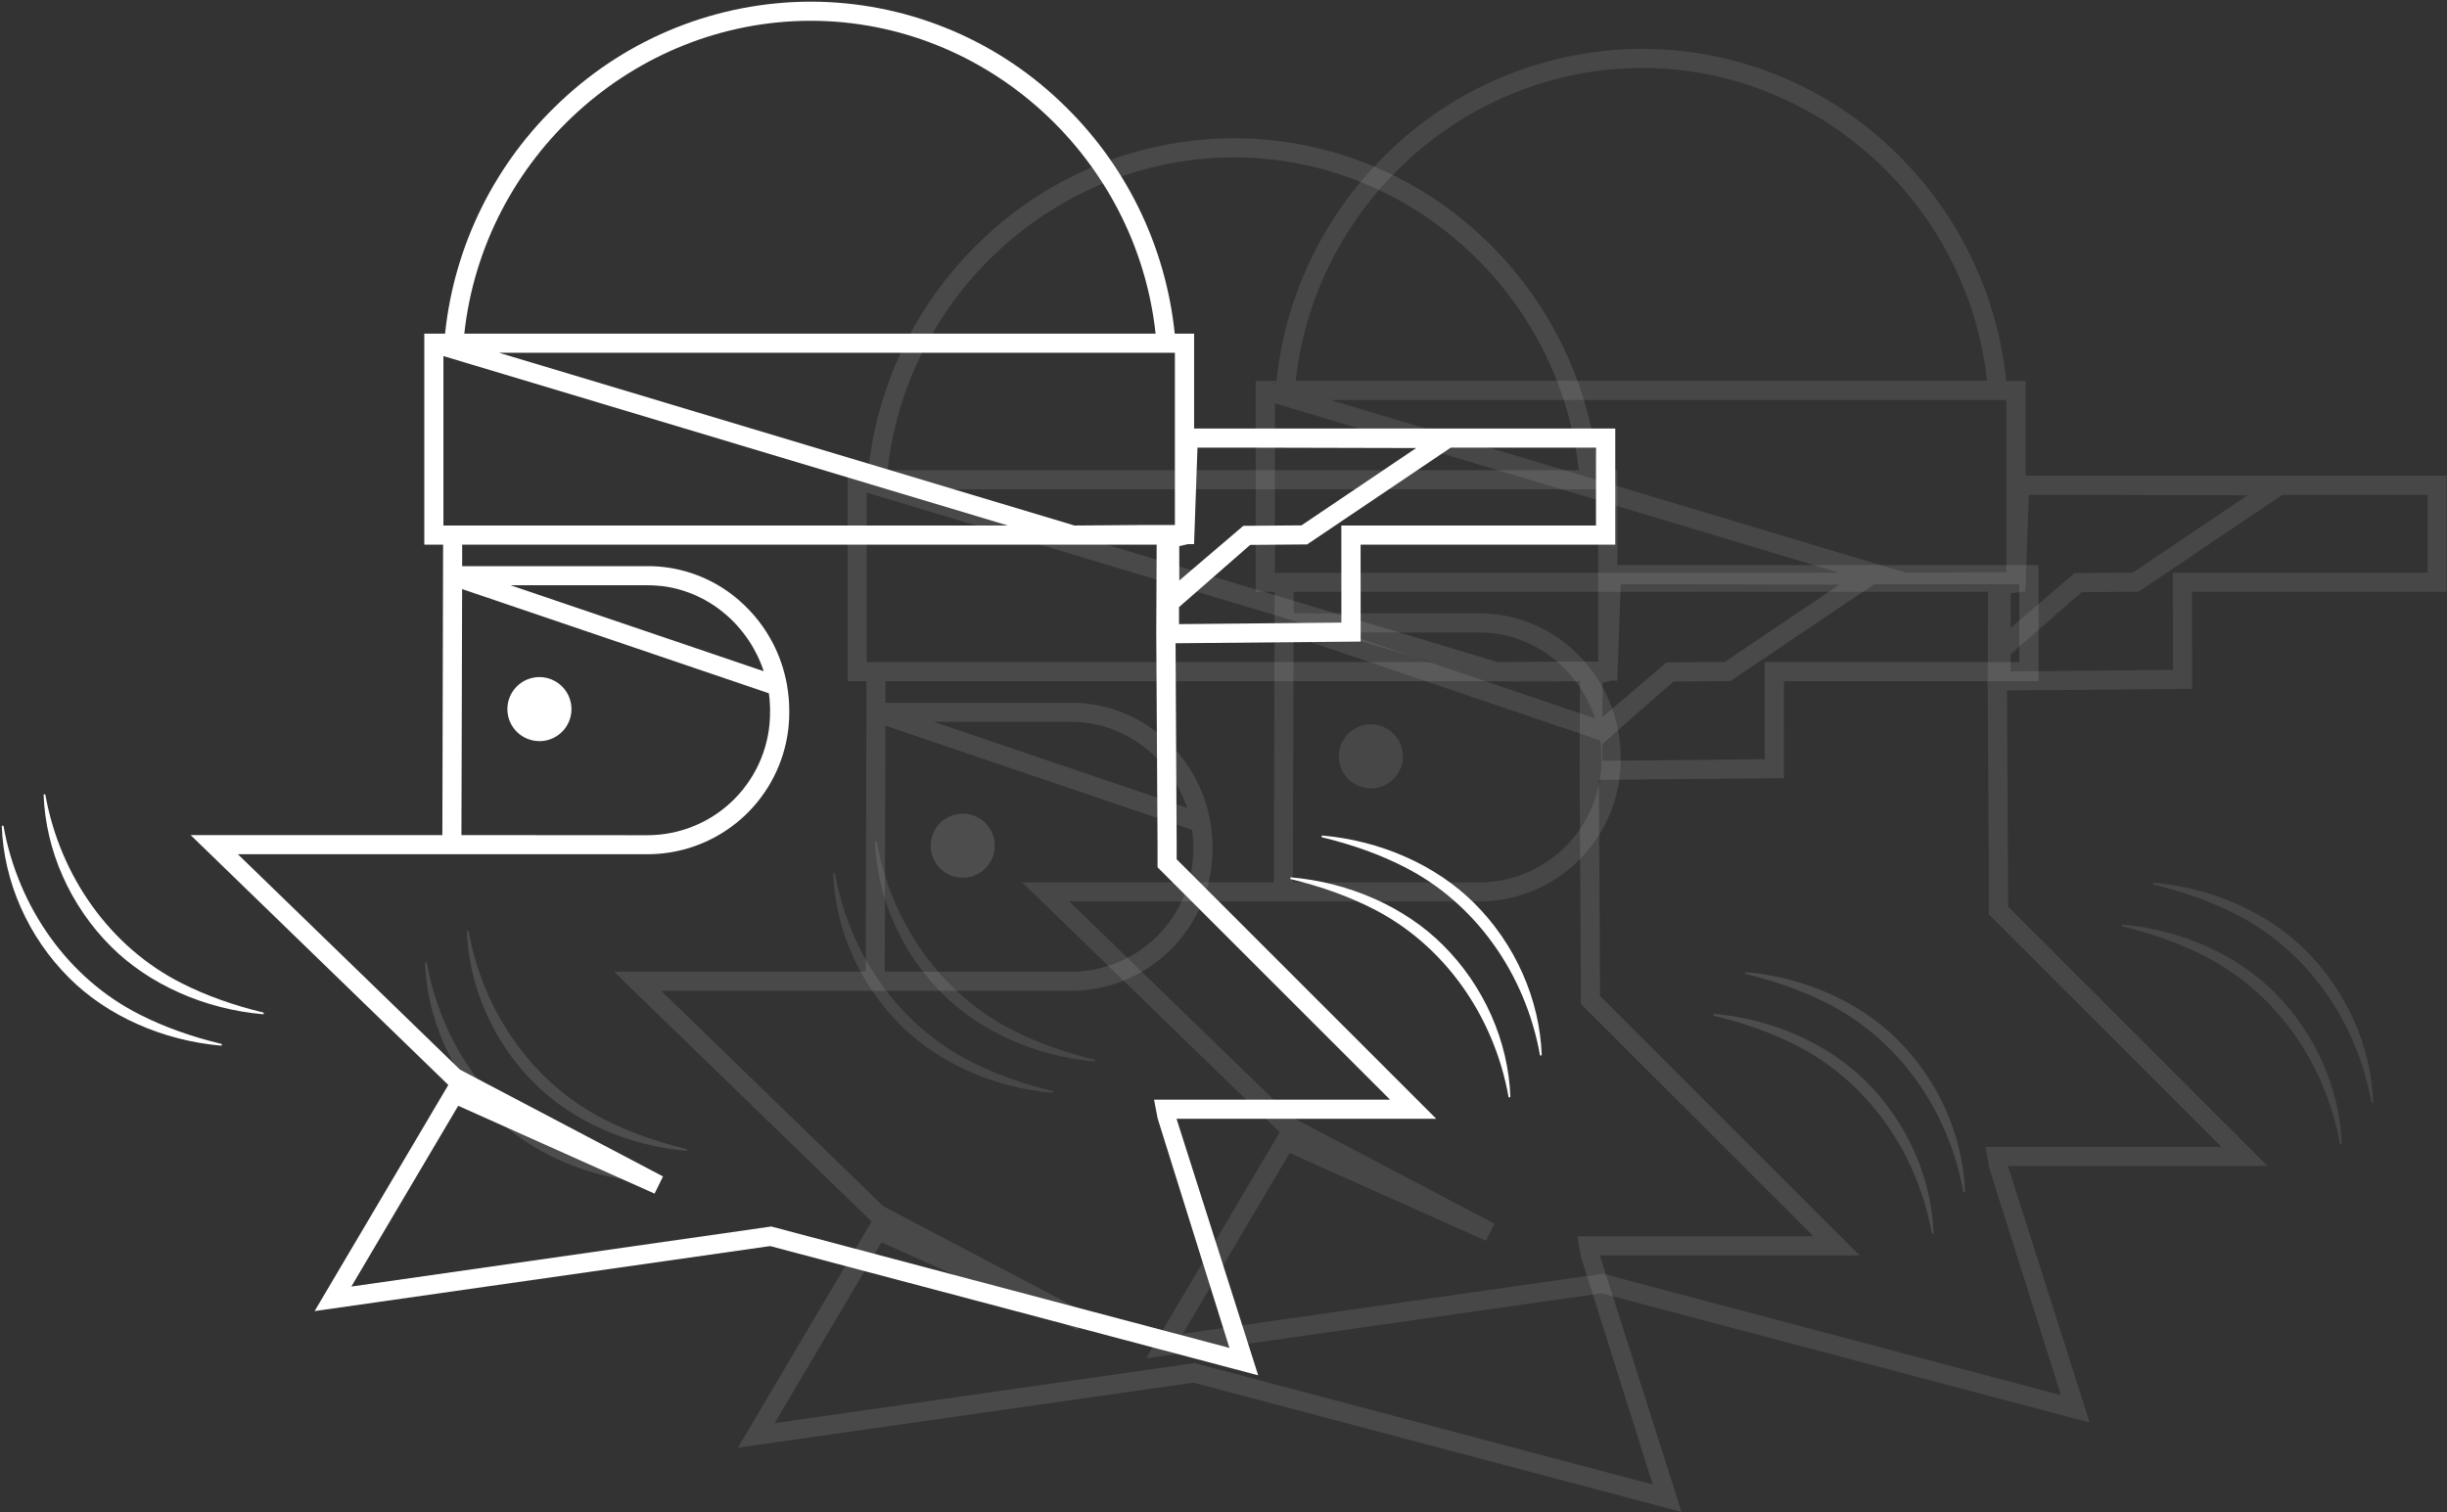 <svg width="1215" height="751" viewBox="0 0 1215 751" fill="none" xmlns="http://www.w3.org/2000/svg">
<rect x="0" y="0" width="1215" height="751" fill="#333333" stroke="none"/>
<g clip-path="url(#clip0_4957_1213)">
<g opacity="0.1">
<path d="M998.307 311.72V312.331L1028.64 285.819L998.307 311.72Z" fill="#fff"/>
<path d="M632.824 309.333C632.824 309.459 632.824 309.584 632.824 309.71V302.701V309.333ZM802.997 360.531H802.938C803.139 361.443 803.332 362.365 803.499 363.294L802.997 360.531Z" fill="#fff"/>
<path d="M758.967 319.474C759.955 319.934 760.927 320.412 761.89 320.914C760.927 320.403 759.955 319.926 758.967 319.474ZM632.824 309.333C632.824 309.459 632.824 309.584 632.824 309.71V308.981C632.833 309.074 632.824 309.208 632.824 309.333Z" fill="#fff"/>
<path d="M1033.62 294.042L998.324 324.188V324.933L1033.65 294.042H1033.62ZM1030.05 284.58L1028.64 285.819L1030.09 284.58H1030.05Z" fill="#fff"/>
<path d="M977.215 293.683L946.098 293.925H978.01L977.215 293.683Z" fill="#fff"/>
<path d="M696.138 375.587C696.134 379.165 694.89 382.63 692.618 385.394C690.346 388.157 687.186 390.047 683.677 390.743C680.168 391.438 676.526 390.895 673.372 389.206C670.218 387.518 667.747 384.788 666.379 381.482C665.012 378.176 664.833 374.499 665.873 371.076C666.913 367.653 669.107 364.696 672.082 362.709C675.057 360.722 678.629 359.828 682.189 360.179C685.749 360.53 689.078 362.105 691.608 364.634C694.51 367.54 696.139 371.48 696.138 375.587Z" fill="#fff"/>
<path d="M680.672 391.489C676.457 391.491 672.411 389.827 669.418 386.858C666.814 384.256 665.193 380.832 664.831 377.169C664.469 373.506 665.388 369.831 667.432 366.77C669.475 363.708 672.517 361.45 676.039 360.38C679.561 359.31 683.345 359.495 686.746 360.902C690.147 362.309 692.956 364.852 694.692 368.097C696.429 371.342 696.987 375.09 696.27 378.7C695.554 382.31 693.608 385.561 690.764 387.897C687.92 390.234 684.353 391.512 680.672 391.514V391.489ZM680.672 360.506C677.185 360.503 673.804 361.709 671.106 363.92C668.408 366.13 666.56 369.208 665.878 372.629C665.195 376.049 665.72 379.6 667.363 382.677C669.005 385.754 671.664 388.166 674.886 389.502C678.108 390.838 681.693 391.015 685.031 390.003C688.369 388.992 691.253 386.854 693.191 383.954C695.129 381.054 696.001 377.572 695.659 374.101C695.317 370.63 693.782 367.384 691.316 364.919C688.488 362.1 684.657 360.519 680.664 360.522L680.672 360.506Z" fill="#fff"/>
<path d="M741.733 304.987L740.452 304.862L741.825 305.004H742.009L741.733 304.987ZM736.307 304.61C737.236 304.61 738.157 304.686 739.078 304.753C738.166 304.677 737.245 304.636 736.307 304.61ZM736.307 304.61C737.236 304.61 738.157 304.686 739.078 304.753C738.166 304.677 737.245 304.636 736.307 304.61ZM741.733 304.987L740.452 304.862L741.825 305.004H742.009L741.733 304.987ZM977.213 293.683L946.096 293.925H978.008L977.213 293.683ZM741.733 304.987L740.452 304.862L741.825 305.004H742.009L741.733 304.987ZM736.307 304.61C737.236 304.61 738.157 304.686 739.078 304.753C738.166 304.677 737.245 304.636 736.307 304.61ZM741.733 304.987L740.452 304.862L741.825 305.004H742.009L741.733 304.987ZM736.307 304.61C737.236 304.61 738.157 304.686 739.078 304.753C738.166 304.677 737.245 304.636 736.307 304.61Z" fill="#fff"/>
<path d="M628.914 189.135L629.609 189.336L633.645 190.55C633.645 190.081 633.737 189.604 633.779 189.135H628.914Z" fill="#fff"/>
<path d="M1088.4 293.909H1214.85V236.255H1005.74V189.135H996.156C991.64 145.071 971.409 104.106 939.164 73.736C905.791 42.026 861.527 24.322 815.491 24.272H815.273C769.148 24.363 724.795 42.051 691.266 73.728C658.829 104.014 638.426 144.998 633.813 189.135C633.771 189.604 633.721 190.082 633.679 190.551L629.643 189.336L628.948 189.135H623.505V293.909H632.842V309.693C632.842 309.568 632.842 309.442 632.842 309.316L632.49 438.164H507.494L635.103 561.929L635.429 562.239L569.042 674.54L795.227 642.259L1037.56 706.444L996.993 579.053H1125.95L997.077 450.189V442.912L996.524 342.895L1088.43 342.058L1088.4 293.909ZM996.198 198.615V284.161H980.798L946.332 284.421L660.584 198.631L996.198 198.615ZM815.324 33.751H815.525C902.972 33.852 977.139 101.688 986.61 189.119H643.368C652.914 101.705 727.457 33.868 815.282 33.768L815.324 33.751ZM633.001 200.264L634.676 200.775L913.306 284.429H633.001V200.264ZM794.615 367.74C794.611 367.785 794.611 367.83 794.615 367.874C794.682 368.352 794.741 368.829 794.791 369.315C794.841 369.8 794.9 370.278 794.942 370.763C795.026 371.735 795.093 372.706 795.134 373.677C795.134 374.163 795.134 374.657 795.185 375.143C795.235 375.629 795.185 376.089 795.185 376.566V376.617C795.274 384.673 793.765 392.666 790.745 400.135C787.725 407.604 783.254 414.4 777.59 420.129C771.926 425.859 765.182 430.408 757.748 433.514C750.314 436.619 742.338 438.22 734.282 438.223L641.944 438.156L642.287 315.982L794.615 367.74ZM666.303 314.073H734.181C736.42 314.071 738.656 314.197 740.881 314.449H741.199C741.969 314.533 742.74 314.642 743.502 314.759C744.029 314.843 744.557 314.935 745.076 315.036L745.913 315.195L746.541 315.329C746.901 315.396 747.253 315.479 747.613 315.563C747.973 315.647 748.333 315.731 748.685 315.823L749.782 316.108C750.48 316.292 751.166 316.493 751.842 316.71C752.193 316.811 752.537 316.928 752.88 317.045C753.578 317.269 754.265 317.512 754.94 317.774C755.283 317.891 755.618 318.025 755.953 318.167L756.958 318.569C757.293 318.703 757.628 318.846 757.963 318.996L758.951 319.44C759.939 319.892 760.911 320.37 761.874 320.881C762.284 321.09 762.711 321.316 763.096 321.542C763.641 321.844 764.176 322.145 764.704 322.472C765.014 322.647 765.324 322.84 765.625 323.033C765.927 323.225 766.211 323.393 766.504 323.585L766.613 323.661C766.89 323.837 767.174 324.012 767.451 324.213C768.02 324.582 768.581 324.975 769.125 325.377L770.088 326.089C770.647 326.513 771.205 326.957 771.763 327.421C772.048 327.638 772.324 327.873 772.6 328.107C772.877 328.342 773.162 328.568 773.438 328.811L774.275 329.556C774.535 329.782 774.794 330.016 775.046 330.259C775.297 330.502 775.573 330.745 775.833 331.004C776.882 332.004 777.89 333.042 778.856 334.12C779.107 334.388 779.341 334.655 779.584 334.957C781.805 337.496 783.818 340.21 785.605 343.071C785.823 343.414 786.032 343.766 786.241 344.118C786.451 344.47 786.643 344.796 786.844 345.139C787.458 346.223 788.042 347.319 788.594 348.43C788.779 348.79 788.955 349.159 789.13 349.536C789.499 350.323 789.859 351.11 790.194 351.914C790.336 352.257 790.479 352.592 790.613 352.935C790.746 353.279 790.922 353.706 791.065 354.099C791.207 354.493 791.282 354.677 791.391 354.937L791.668 355.724C791.793 356.076 791.91 356.419 792.019 356.779L666.303 314.073ZM1103.03 569.557H985.848L987.648 579.782L1023.28 692.828L795.796 632.537L587.28 662.356L640.345 572.589L737.841 616.208L742.028 607.675L641.224 554.635L530.941 447.668H632.825H734.299C750.354 447.673 765.928 442.19 778.44 432.129C790.951 422.068 799.649 408.033 803.09 392.351C803.215 391.798 803.324 391.246 803.433 390.676C803.542 390.107 803.642 389.571 803.734 389.001C803.826 388.432 803.919 387.888 803.994 387.327C804.069 386.766 804.153 386.213 804.22 385.652C804.287 385.091 804.346 384.53 804.396 383.977C804.643 381.495 804.752 379.002 804.722 376.508C804.723 372.062 804.322 367.626 803.525 363.252C803.357 362.323 803.165 361.401 802.964 360.489C799.891 346.55 792.741 333.841 782.423 323.979C771.434 313.354 757.229 306.677 742.036 304.995H741.852L740.479 304.853L739.105 304.744C738.184 304.677 737.263 304.627 736.334 304.602C735.63 304.602 734.918 304.602 734.207 304.602H642.312V293.909H946.039L977.156 293.666L977.918 293.909H987.129L986.928 337.352L987.539 442.92V454.108L1103.03 569.557ZM998.308 311.72L998.392 294.654L1005.69 293.657V293.004L1007.37 245.751H1033.54L1115.95 245.952L1059.01 284.346L1030.12 284.58L1028.67 285.819L998.308 312.331V311.72ZM1078.91 332.654L998.283 333.408L998.325 324.95V324.205L1033.62 294.059L1061.88 293.833L1133.19 245.768H1205.33V284.446H1078.88L1078.91 332.654Z" fill="#fff"/>
<path d="M434.916 417.958C442.009 457.801 466.226 493.54 502.585 511.937C515.663 518.449 529.459 523.404 543.692 526.7C515.933 524.314 488.182 513.076 468.269 493.205C448.423 473.451 435.871 445.969 434.916 417.933V417.958Z" fill="#fff"/>
<path d="M543.659 527.153C514.443 524.64 486.859 512.381 467.968 493.523C447.645 473.292 435.444 445.793 434.473 417.975L435.31 417.891C442.604 458.864 467.817 493.883 502.761 511.569C514.886 517.749 528.301 522.58 543.793 526.324L543.659 527.153ZM435.737 424.155C438.14 449.586 449.897 474.398 468.562 492.937C486.039 510.388 511.034 522.153 537.864 525.687C525.603 522.479 513.713 517.988 502.393 512.289C468.973 495.399 444.396 462.741 435.737 424.146V424.155Z" fill="#fff"/>
<path d="M414.125 433.559C421.243 473.393 445.435 509.115 481.794 527.538C494.87 534.058 508.667 539.021 522.901 542.326C495.142 539.939 467.391 528.71 447.478 508.831C427.632 489.077 415.08 461.594 414.125 433.567V433.559Z" fill="#fff"/>
<path d="M522.859 542.745C493.643 540.233 466.06 527.973 447.177 509.116C426.854 488.885 414.653 461.385 413.682 433.567L414.519 433.483C421.813 474.465 447.018 509.484 481.962 527.161C494.095 533.349 507.51 538.173 522.993 541.924L522.859 542.745ZM414.946 439.747C417.341 465.17 429.106 489.99 447.771 508.529C465.248 525.98 490.243 537.737 517.065 541.271C504.806 538.064 492.919 533.573 481.602 527.873C448.182 511 423.596 478.333 414.946 439.747Z" fill="#fff"/>
<path d="M1162.33 568.318C1155.23 528.484 1131.02 492.736 1094.66 474.347C1081.58 467.824 1067.78 462.858 1053.55 459.551C1081.31 461.937 1109.06 473.167 1128.97 493.046C1148.82 512.8 1161.37 540.283 1162.33 568.31V568.318Z" fill="#fff"/>
<path d="M1161.91 568.394C1154.62 527.421 1129.41 492.393 1094.47 474.716C1082.34 468.536 1068.93 463.704 1053.43 459.961L1053.57 459.124C1082.78 461.636 1110.37 473.895 1129.25 492.753C1149.58 512.984 1161.78 540.484 1162.75 568.302L1161.91 568.394ZM1059.38 460.606C1071.64 463.814 1083.53 468.305 1094.85 474.004C1128.27 490.919 1152.85 523.577 1161.51 562.164C1159.1 536.741 1147.35 511.963 1128.68 493.39C1111.25 475.897 1086.21 464.14 1059.38 460.606Z" fill="#fff"/>
<path d="M1177.92 547.526C1170.83 507.691 1146.61 471.944 1110.25 453.546C1097.17 447.033 1083.38 442.075 1069.15 438.775C1096.9 441.161 1124.65 452.391 1144.57 472.27C1164.41 492.024 1176.96 519.498 1177.92 547.534V547.526Z" fill="#fff"/>
<path d="M1177.51 547.635C1170.21 506.653 1145.01 471.634 1110.06 453.957C1097.93 447.769 1084.51 442.945 1069.03 439.194L1069.17 438.356C1098.38 440.869 1125.96 453.128 1144.85 471.986C1165.17 492.217 1177.37 519.716 1178.34 547.534L1177.51 547.635ZM1074.98 439.813C1087.24 443.021 1099.12 447.511 1110.44 453.212C1143.86 470.118 1168.45 502.785 1177.1 541.371C1174.7 515.94 1162.94 491.128 1144.27 472.589C1126.79 455.104 1101.8 443.347 1074.98 439.813Z" fill="#fff"/>
</g>
<g opacity="0.13">
<path d="M795.658 356.1V356.712L825.988 330.2L795.658 356.1Z" fill="#fff"/>
<path d="M430.176 353.714C430.176 353.84 430.176 353.965 430.176 354.091V347.082V353.714ZM600.348 404.912H600.29C600.491 405.824 600.683 406.745 600.851 407.675L600.348 404.912Z" fill="#fff"/>
<path d="M556.319 363.855C557.307 364.315 558.278 364.793 559.241 365.295C558.278 364.784 557.307 364.307 556.319 363.855ZM430.176 353.714C430.176 353.84 430.176 353.965 430.176 354.091V353.362C430.184 353.454 430.176 353.588 430.176 353.714Z" fill="#fff"/>
<path d="M830.971 338.423L795.676 368.569V369.314L831.005 338.423H830.971ZM827.371 328.961L825.955 330.2L827.404 328.961H827.371Z" fill="#fff"/>
<path d="M774.566 338.063L743.449 338.306H775.362L774.566 338.063Z" fill="#fff"/>
<path d="M493.489 419.968C493.486 423.546 492.242 427.011 489.97 429.775C487.698 432.538 484.538 434.428 481.028 435.123C477.519 435.819 473.877 435.276 470.723 433.587C467.569 431.899 465.098 429.169 463.731 425.863C462.364 422.557 462.185 418.88 463.224 415.456C464.264 412.033 466.458 409.077 469.434 407.09C472.409 405.103 475.981 404.209 479.541 404.56C483.101 404.911 486.429 406.486 488.959 409.015C491.862 411.921 493.491 415.861 493.489 419.968Z" fill="#fff"/>
<path d="M478.024 435.87C473.808 435.872 469.763 434.207 466.77 431.239C464.166 428.637 462.545 425.213 462.183 421.55C461.821 417.887 462.74 414.212 464.783 411.151C466.827 408.089 469.869 405.831 473.391 404.761C476.913 403.691 480.697 403.876 484.098 405.283C487.499 406.69 490.307 409.233 492.044 412.478C493.78 415.723 494.338 419.47 493.622 423.081C492.905 426.691 490.959 429.942 488.115 432.278C485.271 434.615 481.705 435.893 478.024 435.895V435.87ZM478.024 404.886C474.536 404.883 471.155 406.09 468.457 408.301C465.76 410.511 463.912 413.589 463.229 417.01C462.547 420.43 463.072 423.981 464.714 427.058C466.357 430.135 469.016 432.547 472.238 433.883C475.46 435.219 479.045 435.396 482.383 434.384C485.721 433.372 488.605 431.234 490.543 428.335C492.481 425.435 493.353 421.952 493.011 418.481C492.669 415.01 491.134 411.765 488.667 409.299C485.839 406.481 482.008 404.9 478.016 404.903L478.024 404.886Z" fill="#fff"/>
<path d="M539.086 349.368L537.805 349.242L539.179 349.385H539.363L539.086 349.368ZM533.66 348.991C534.59 348.991 535.511 349.067 536.432 349.134C535.519 349.058 534.598 349.016 533.66 348.991ZM533.66 348.991C534.59 348.991 535.511 349.067 536.432 349.134C535.519 349.058 534.598 349.016 533.66 348.991ZM539.086 349.368L537.805 349.242L539.179 349.385H539.363L539.086 349.368ZM774.566 338.063L743.449 338.306H775.362L774.566 338.063ZM539.086 349.368L537.805 349.242L539.179 349.385H539.363L539.086 349.368ZM533.66 348.991C534.59 348.991 535.511 349.067 536.432 349.134C535.519 349.058 534.598 349.016 533.66 348.991ZM539.086 349.368L537.805 349.242L539.179 349.385H539.363L539.086 349.368ZM533.66 348.991C534.59 348.991 535.511 349.067 536.432 349.134C535.519 349.058 534.598 349.016 533.66 348.991Z" fill="#fff"/>
<g opacity="0.83">
<path d="M800.156 338.038H803.087V337.385L800.156 338.038ZM426.266 233.517L426.961 233.718L430.997 234.932C430.997 234.463 431.089 233.986 431.131 233.517H426.266Z" fill="#fff"/>
<path d="M885.753 338.289H1012.2V280.636H803.087V233.516H793.466C788.95 189.452 768.719 148.487 736.474 118.117C703.111 86.416 658.864 68.714 612.843 68.653H612.625C566.499 68.743 522.146 86.432 488.617 118.109C456.181 148.395 435.778 189.379 431.165 233.516C431.123 233.985 431.072 234.463 431.031 234.932L426.994 233.717L426.299 233.516H420.856V338.289H430.193V354.074C430.193 353.948 430.193 353.823 430.193 353.697L429.842 482.545H304.846L432.454 606.31L432.781 606.62L366.393 718.921L592.578 686.64L834.908 750.825L794.37 623.434H923.327L794.429 494.57V487.293L793.876 387.276L885.779 386.439L885.753 338.289ZM793.549 243.012V328.542H778.15L743.683 328.802L457.936 243.012H793.549ZM612.633 78.149H612.834C700.282 78.249 774.449 146.085 783.92 233.516H440.719C450.265 146.085 524.809 78.249 612.633 78.149ZM430.352 244.645L432.027 245.156L710.657 328.81H430.352V244.645ZM591.967 412.121C591.963 412.166 591.963 412.211 591.967 412.255C592.034 412.733 592.092 413.21 592.143 413.696C592.193 414.181 592.251 414.659 592.293 415.144C592.377 416.116 592.444 417.087 592.486 418.058C592.486 418.544 592.486 419.038 592.536 419.524C592.586 420.009 592.536 420.47 592.536 420.947V420.997C592.626 429.053 591.117 437.047 588.097 444.516C585.077 451.985 580.605 458.781 574.941 464.51C569.277 470.24 562.533 474.789 555.1 477.894C547.666 481 539.69 482.601 531.634 482.604L439.296 482.537L439.639 360.363L591.967 412.121ZM463.655 358.454H531.533C533.771 358.452 536.008 358.577 538.232 358.83H538.55C539.321 358.914 540.091 359.023 540.853 359.14C541.381 359.224 541.908 359.316 542.427 359.417L543.265 359.576L543.893 359.71C544.253 359.777 544.605 359.86 544.965 359.944C545.325 360.028 545.685 360.112 546.036 360.204L547.133 360.488C547.831 360.673 548.518 360.874 549.193 361.091C549.545 361.192 549.888 361.309 550.232 361.426C550.93 361.65 551.616 361.892 552.292 362.155C552.635 362.272 552.97 362.406 553.305 362.548L554.31 362.95C554.645 363.084 554.98 363.227 555.315 363.377L556.303 363.821C557.291 364.273 558.262 364.751 559.225 365.261C559.636 365.471 560.063 365.697 560.448 365.923C560.992 366.224 561.528 366.526 562.056 366.852C562.365 367.028 562.675 367.221 562.977 367.414C563.278 367.606 563.563 367.774 563.856 367.966L563.965 368.042C564.241 368.217 564.526 368.393 564.802 368.594C565.372 368.963 565.933 369.356 566.477 369.758L567.44 370.47C567.998 370.894 568.556 371.338 569.115 371.801C569.399 372.019 569.676 372.254 569.952 372.488C570.228 372.723 570.513 372.949 570.789 373.191L571.627 373.937C571.886 374.163 572.146 374.397 572.397 374.64C572.648 374.883 572.925 375.126 573.184 375.385C574.234 376.385 575.241 377.423 576.207 378.5C576.458 378.768 576.693 379.036 576.936 379.338C579.157 381.877 581.17 384.59 582.957 387.452C583.174 387.795 583.384 388.147 583.593 388.499C583.802 388.85 583.995 389.177 584.196 389.52C584.81 390.603 585.393 391.7 585.946 392.811C586.13 393.171 586.306 393.54 586.482 393.917C586.85 394.704 587.21 395.491 587.545 396.295C587.688 396.638 587.83 396.973 587.964 397.316C588.098 397.66 588.274 398.087 588.416 398.48C588.559 398.874 588.634 399.058 588.743 399.318L589.019 400.105C589.145 400.457 589.262 400.8 589.371 401.16L463.655 358.454ZM900.382 613.938H783.199L785 624.163L820.63 737.209L593.147 676.918L384.631 706.737L437.696 616.97L535.192 660.589L539.379 652.056L438.575 599.016L328.292 492.049H430.176H531.65C547.705 492.054 563.28 486.571 575.791 476.51C588.303 466.449 597 452.414 600.441 436.732C600.567 436.179 600.676 435.627 600.784 435.057C600.893 434.488 600.994 433.952 601.086 433.382C601.178 432.813 601.27 432.269 601.345 431.708C601.421 431.147 601.505 430.594 601.572 430.033C601.639 429.472 601.697 428.911 601.747 428.358C601.995 425.876 602.104 423.383 602.074 420.889C602.075 416.443 601.674 412.006 600.877 407.633C600.709 406.703 600.516 405.782 600.315 404.87C597.243 390.931 590.093 378.222 579.775 368.36C568.786 357.735 554.581 351.058 539.388 349.376H539.203L537.83 349.234L536.457 349.125C535.536 349.058 534.615 349.008 533.685 348.983C532.982 348.983 532.27 348.983 531.558 348.983H439.664V338.289H743.415L774.533 338.047L775.295 338.289H784.506L784.305 381.733L784.933 487.343V498.531L900.382 613.938ZM795.66 356.1L795.743 339.035L800.156 338.038L803.045 337.385L804.72 290.132H830.888L913.303 290.333L856.361 328.727L827.472 328.961L826.023 330.2L795.66 356.712V356.1ZM876.258 377.035L795.634 377.789V369.331V368.586L830.93 338.44L859.192 338.214L930.503 290.148H1002.64V328.827H876.191L876.258 377.035Z" fill="#fff"/>
</g>
<path d="M232.27 462.339C239.362 502.181 263.579 537.921 299.938 556.318C313.016 562.829 326.813 567.784 341.045 571.081C313.286 568.694 285.535 557.457 265.622 537.586C245.776 517.832 233.224 490.349 232.27 462.313V462.339Z" fill="#fff"/>
<path d="M341.012 571.533C311.796 569.021 284.213 556.762 265.321 537.904C244.998 517.673 232.798 490.173 231.826 462.356L232.664 462.272C239.957 503.245 265.171 538.264 300.115 555.95C312.24 562.13 325.655 566.961 341.146 570.704L341.012 571.533ZM233.091 468.536C235.494 493.967 247.251 518.778 265.916 537.318C283.392 554.769 308.388 566.534 335.218 570.068C322.956 566.86 311.067 562.369 299.746 556.67C266.326 539.78 241.749 507.122 233.091 468.527V468.536Z" fill="#fff"/>
<path d="M211.477 477.939C218.594 517.773 242.786 553.496 279.145 571.918C292.222 578.438 306.019 583.402 320.252 586.706C292.493 584.32 264.742 573.09 244.829 553.211C224.984 533.457 212.431 505.974 211.477 477.947V477.939Z" fill="#fff"/>
<path d="M320.211 587.125C290.995 584.613 263.411 572.354 244.528 553.496C224.205 533.265 212.005 505.765 211.033 477.948L211.871 477.864C219.164 518.845 244.369 553.864 279.313 571.542C291.447 577.73 304.862 582.553 320.345 586.305L320.211 587.125ZM212.298 484.127C214.693 509.55 226.458 534.37 245.123 552.91C262.599 570.361 287.595 582.118 314.416 585.651C302.157 582.444 290.27 577.954 278.953 572.253C245.533 555.38 220.948 522.714 212.298 484.127Z" fill="#fff"/>
<path d="M959.676 612.699C952.584 572.864 928.366 537.117 892.007 518.728C878.931 512.205 865.134 507.239 850.9 503.931C878.66 506.318 906.41 517.547 926.323 537.426C946.169 557.18 958.722 584.663 959.676 612.69V612.699Z" fill="#fff"/>
<path d="M959.257 612.774C951.972 571.801 926.759 536.774 891.815 519.096C879.69 512.917 866.275 508.085 850.783 504.342L850.917 503.504C880.133 506.017 907.717 518.276 926.6 537.134C946.931 557.365 959.132 584.864 960.095 612.682L959.257 612.774ZM856.729 504.987C868.99 508.195 880.88 512.685 892.2 518.385C925.62 535.3 950.197 567.958 958.856 606.544C956.452 581.121 944.695 556.343 926.03 537.77C908.596 520.277 883.558 508.52 856.729 504.987Z" fill="#fff"/>
<path d="M975.269 591.906C968.185 552.072 943.96 516.324 907.601 497.927C894.526 491.414 880.732 486.456 866.502 483.156C894.253 485.542 922.004 496.772 941.925 516.651C961.762 536.405 974.315 563.879 975.269 591.915V591.906Z" fill="#fff"/>
<path d="M974.859 592.015C967.566 551.034 942.36 516.015 907.416 498.338C895.283 492.149 881.868 487.326 866.385 483.575L866.519 482.737C895.735 485.249 923.318 497.509 942.201 516.366C962.524 536.598 974.725 564.097 975.696 591.915L974.859 592.015ZM872.33 484.194C884.589 487.401 896.476 491.892 907.793 497.592C941.213 514.499 965.799 547.165 974.457 585.752C972.054 560.321 960.289 535.509 941.623 516.969C924.147 499.485 899.151 487.728 872.33 484.194Z" fill="#fff"/>
</g>
<path d="M390.135 337.084H390.076C390.277 337.997 390.47 338.918 390.637 339.847L390.135 337.084Z" fill="#fff"/>
<path d="M346.139 296.027C347.127 296.487 348.098 296.965 349.061 297.467C348.098 296.956 347.127 296.479 346.139 296.027Z" fill="#fff"/>
<path d="M617.191 261.133L615.775 262.373L617.224 261.133H617.191Z" fill="#fff"/>
<path d="M283.31 352.14C283.306 355.718 282.062 359.184 279.79 361.947C277.518 364.71 274.358 366.601 270.849 367.296C267.339 367.991 263.698 367.448 260.544 365.76C257.39 364.071 254.919 361.341 253.551 358.036C252.184 354.73 252.005 351.052 253.045 347.629C254.084 344.206 256.279 341.249 259.254 339.262C262.229 337.275 265.801 336.381 269.361 336.732C272.921 337.083 276.25 338.658 278.78 341.188C281.682 344.094 283.311 348.033 283.31 352.14Z" fill="#fff"/>
<path d="M267.844 368.042C263.629 368.044 259.583 366.38 256.59 363.411C253.986 360.809 252.365 357.385 252.003 353.722C251.641 350.06 252.56 346.384 254.604 343.323C256.647 340.262 259.689 338.004 263.211 336.934C266.733 335.864 270.517 336.048 273.918 337.455C277.319 338.862 280.127 341.405 281.864 344.65C283.601 347.896 284.158 351.643 283.442 355.253C282.726 358.864 280.78 362.114 277.936 364.451C275.091 366.787 271.525 368.065 267.844 368.067V368.042ZM267.844 337.059C264.357 337.056 260.976 338.262 258.278 340.473C255.58 342.684 253.732 345.762 253.05 349.182C252.367 352.602 252.892 356.154 254.535 359.23C256.177 362.307 258.836 364.719 262.058 366.055C265.28 367.391 268.865 367.568 272.203 366.557C275.541 365.545 278.425 363.407 280.363 360.507C282.301 357.607 283.173 354.125 282.831 350.654C282.489 347.183 280.954 343.938 278.487 341.472C275.659 338.654 271.829 337.072 267.836 337.076L267.844 337.059Z" fill="#fff"/>
<path d="M328.905 281.54L327.624 281.415L328.997 281.557H329.181L328.905 281.54ZM323.479 281.164C324.408 281.164 325.329 281.239 326.25 281.306C325.337 281.231 324.416 281.189 323.479 281.164ZM323.479 281.164C324.408 281.164 325.329 281.239 326.25 281.306C325.337 281.231 324.416 281.189 323.479 281.164ZM328.905 281.54L327.624 281.415L328.997 281.557H329.181L328.905 281.54ZM328.905 281.54L327.624 281.415L328.997 281.557H329.181L328.905 281.54ZM323.479 281.164C324.408 281.164 325.329 281.239 326.25 281.306C325.337 281.231 324.416 281.189 323.479 281.164ZM328.905 281.54L327.624 281.415L328.997 281.557H329.181L328.905 281.54ZM323.479 281.164C324.408 281.164 325.329 281.239 326.25 281.306C325.337 281.231 324.416 281.189 323.479 281.164Z" fill="#fff"/>
<path d="M675.573 270.462H802.017V212.808H592.907V165.689H583.285C578.769 121.624 558.538 80.659 526.293 50.289C492.93 18.589 448.684 0.886 402.662 0.825H402.444C356.318 0.916 311.966 18.604 278.437 50.281C246 80.567 225.597 121.552 220.984 165.689H210.676V270.462H220.013L219.644 414.717H94.665L222.273 538.482L222.6 538.792L156.213 651.093L382.397 618.812L624.727 682.997L584.189 555.607H713.146L584.248 426.742V419.465L583.695 319.449L675.598 318.611L675.573 270.462ZM583.369 175.185V260.715H567.969L533.503 260.974L247.755 175.185H583.369ZM402.495 10.321H402.696C490.143 10.422 564.31 78.258 573.781 165.689H230.538C240.085 78.258 314.628 10.422 402.453 10.321H402.495ZM220.172 176.817L221.846 177.328L500.476 260.983H220.172V176.817ZM381.786 344.294C381.782 344.338 381.782 344.383 381.786 344.428C381.853 344.905 381.912 345.382 381.962 345.868C382.012 346.354 382.071 346.831 382.113 347.317C382.196 348.288 382.263 349.259 382.305 350.231C382.305 350.716 382.347 351.21 382.356 351.696C382.364 352.182 382.356 352.642 382.356 353.12V353.17C382.445 361.226 380.936 369.22 377.916 376.688C374.896 384.157 370.425 390.953 364.761 396.683C359.097 402.412 352.353 406.961 344.919 410.067C337.485 413.173 329.509 414.773 321.453 414.776L229.115 414.709L229.458 292.535L381.786 344.294ZM253.474 290.626H321.352C323.591 290.624 325.827 290.75 328.051 291.003H328.37C329.14 291.086 329.91 291.195 330.672 291.313C331.2 291.396 331.728 291.488 332.247 291.589L333.084 291.748L333.712 291.882C334.072 291.949 334.424 292.033 334.784 292.116C335.144 292.2 335.504 292.284 335.856 292.376L336.953 292.661C337.651 292.845 338.337 293.046 339.013 293.264C339.364 293.364 339.708 293.481 340.051 293.599C340.743 293.822 341.43 294.065 342.111 294.327C342.454 294.444 342.789 294.578 343.124 294.721L344.129 295.123C344.464 295.257 344.799 295.399 345.134 295.55L346.122 295.993C347.11 296.446 348.082 296.923 349.045 297.434C349.455 297.643 349.882 297.869 350.267 298.095C350.811 298.397 351.347 298.698 351.875 299.025C352.185 299.201 352.495 299.393 352.796 299.586C353.097 299.778 353.382 299.946 353.675 300.139L353.784 300.214C354.06 300.39 354.345 300.566 354.621 300.767C355.191 301.135 355.752 301.529 356.296 301.931L357.259 302.642C357.817 303.067 358.376 303.51 358.934 303.974C359.219 304.191 359.495 304.426 359.771 304.66C360.048 304.895 360.332 305.121 360.609 305.364L361.446 306.109C361.706 306.335 361.965 306.57 362.217 306.812C362.468 307.055 362.744 307.298 363.004 307.558C364.053 308.557 365.061 309.595 366.027 310.673C366.278 310.941 366.512 311.209 366.755 311.51C368.976 314.049 370.989 316.763 372.776 319.624C372.994 319.968 373.203 320.319 373.412 320.671C373.622 321.023 373.814 321.349 374.015 321.693C374.624 322.776 375.207 323.873 375.765 324.984C375.95 325.344 376.125 325.712 376.301 326.089C376.67 326.876 377.03 327.663 377.365 328.467C377.507 328.81 377.649 329.145 377.783 329.489C377.917 329.832 378.093 330.259 378.236 330.653C378.378 331.046 378.453 331.23 378.562 331.49L378.839 332.277C378.964 332.629 379.081 332.972 379.19 333.332L253.474 290.626ZM690.202 546.111H573.019L574.819 555.498L610.45 669.382L382.967 609.09L174.451 638.909L227.515 549.142L325.012 592.761L329.199 584.228L228.395 531.189L118.112 424.222H219.996H321.47C337.525 424.226 353.099 418.743 365.611 408.682C378.122 398.621 386.819 384.586 390.26 368.904C390.386 368.352 390.495 367.799 390.604 367.229C390.713 366.66 390.813 366.124 390.905 365.555C390.997 364.985 391.089 364.441 391.165 363.88C391.24 363.319 391.324 362.766 391.391 362.205C391.458 361.644 391.516 361.083 391.567 360.53C391.814 358.049 391.923 355.555 391.893 353.061C391.894 348.615 391.493 344.179 390.696 339.805C390.528 338.876 390.336 337.955 390.135 337.042C387.062 323.103 379.912 310.394 369.594 300.532C358.605 289.907 344.4 283.23 329.207 281.549H329.023L327.649 281.406L326.276 281.297C325.355 281.23 324.434 281.18 323.504 281.155C322.801 281.155 322.089 281.155 321.377 281.155H229.483V270.462H574.317L574.116 313.905L574.752 419.516V430.703L690.202 546.111ZM585.529 271.207L589.942 270.211H592.907V269.557L594.581 222.304H620.749L703.164 222.505L646.223 260.899L617.333 261.133L615.884 262.373L585.554 288.273L585.529 271.207ZM666.043 309.191L585.42 309.944V301.487L620.749 270.596L649.011 270.37L720.322 222.304H792.454V260.983H666.01L666.043 309.191Z" fill="#fff"/>
<path d="M22.089 394.511C29.181 434.354 53.398 470.093 89.758 488.491C102.836 495.002 116.632 499.957 130.865 503.254C103.105 500.867 75.355 489.63 55.442 469.758C35.596 450.005 23.044 422.522 22.089 394.486V394.511Z" fill="#fff"/>
<path d="M130.832 503.706C101.615 501.194 74.032 488.934 55.141 470.077C34.818 449.845 22.617 422.304 21.645 394.528L22.483 394.444C29.776 435.417 54.99 470.437 89.934 488.122C102.059 494.302 115.474 499.134 130.966 502.877L130.832 503.706ZM22.91 400.708C25.313 426.139 37.07 450.951 55.735 469.49C73.211 486.941 98.207 498.707 125.037 502.24C112.775 499.032 100.886 494.542 89.566 488.842C56.146 471.952 31.569 439.294 22.91 400.7V400.708Z" fill="#fff"/>
<path d="M1.298 410.112C8.416 449.946 32.608 485.669 68.967 504.091C82.043 510.611 95.84 515.575 110.074 518.879C82.314 516.493 54.564 505.263 34.651 485.384C14.805 465.622 2.252 438.139 1.298 410.112Z" fill="#fff"/>
<path d="M110.031 519.298C80.815 516.786 53.232 504.527 34.374 485.669C14.026 465.438 1.825 437.938 0.879 410.12L1.716 410.037C9.002 451.018 34.207 486.037 69.151 503.714C81.284 509.903 94.699 514.726 110.182 518.477L110.031 519.298ZM2.118 416.3C4.513 441.723 16.278 466.501 34.944 485.083C52.42 502.534 77.415 514.291 104.237 517.824C91.978 514.617 80.091 510.126 68.774 504.426C35.354 487.553 10.768 454.887 2.118 416.3Z" fill="#fff"/>
<path d="M749.496 544.871C742.404 505.037 718.187 469.289 681.828 450.9C668.751 444.377 654.955 439.411 640.721 436.104C668.48 438.49 696.231 449.719 716.144 469.599C735.99 489.353 748.542 516.835 749.496 544.863V544.871Z" fill="#fff"/>
<path d="M749.078 544.947C741.792 503.974 716.579 468.921 681.668 451.269C669.543 445.089 656.128 440.257 640.637 436.514L640.771 435.677C669.987 438.189 697.57 450.448 716.453 469.306C736.785 489.537 748.985 517.037 749.948 544.854L749.078 544.947ZM646.549 437.159C658.81 440.367 670.7 444.858 682.02 450.557C715.44 467.472 740.017 500.13 748.676 538.716C746.272 513.294 734.515 488.515 715.85 469.942C698.416 452.449 673.378 440.693 646.549 437.159Z" fill="#fff"/>
<path d="M765.09 524.08C758.005 484.246 733.78 448.498 697.421 430.101C684.346 423.587 670.552 418.63 656.322 415.329C684.073 417.716 711.824 428.945 731.745 448.824C751.583 468.578 764.135 496.053 765.09 524.088V524.08Z" fill="#fff"/>
<path d="M764.679 524.188C757.386 483.207 732.181 448.188 697.237 430.511C685.103 424.322 671.688 419.499 656.205 415.748L656.339 414.91C685.555 417.422 713.139 429.682 732.022 448.539C752.345 468.77 764.545 496.27 765.517 524.088L764.679 524.188ZM662.15 416.367C674.41 419.574 686.296 424.065 697.614 429.765C731.033 446.672 755.619 479.338 764.277 517.925C761.874 492.493 750.109 467.682 731.444 449.142C713.968 431.658 688.972 419.901 662.15 416.367Z" fill="#fff"/>
</g>
<defs>
<clipPath id="clip0_4957_1213">
<rect width="1213.98" height="750" fill="white" transform="translate(0.877 0.825)"/>
</clipPath>
</defs>
</svg>
